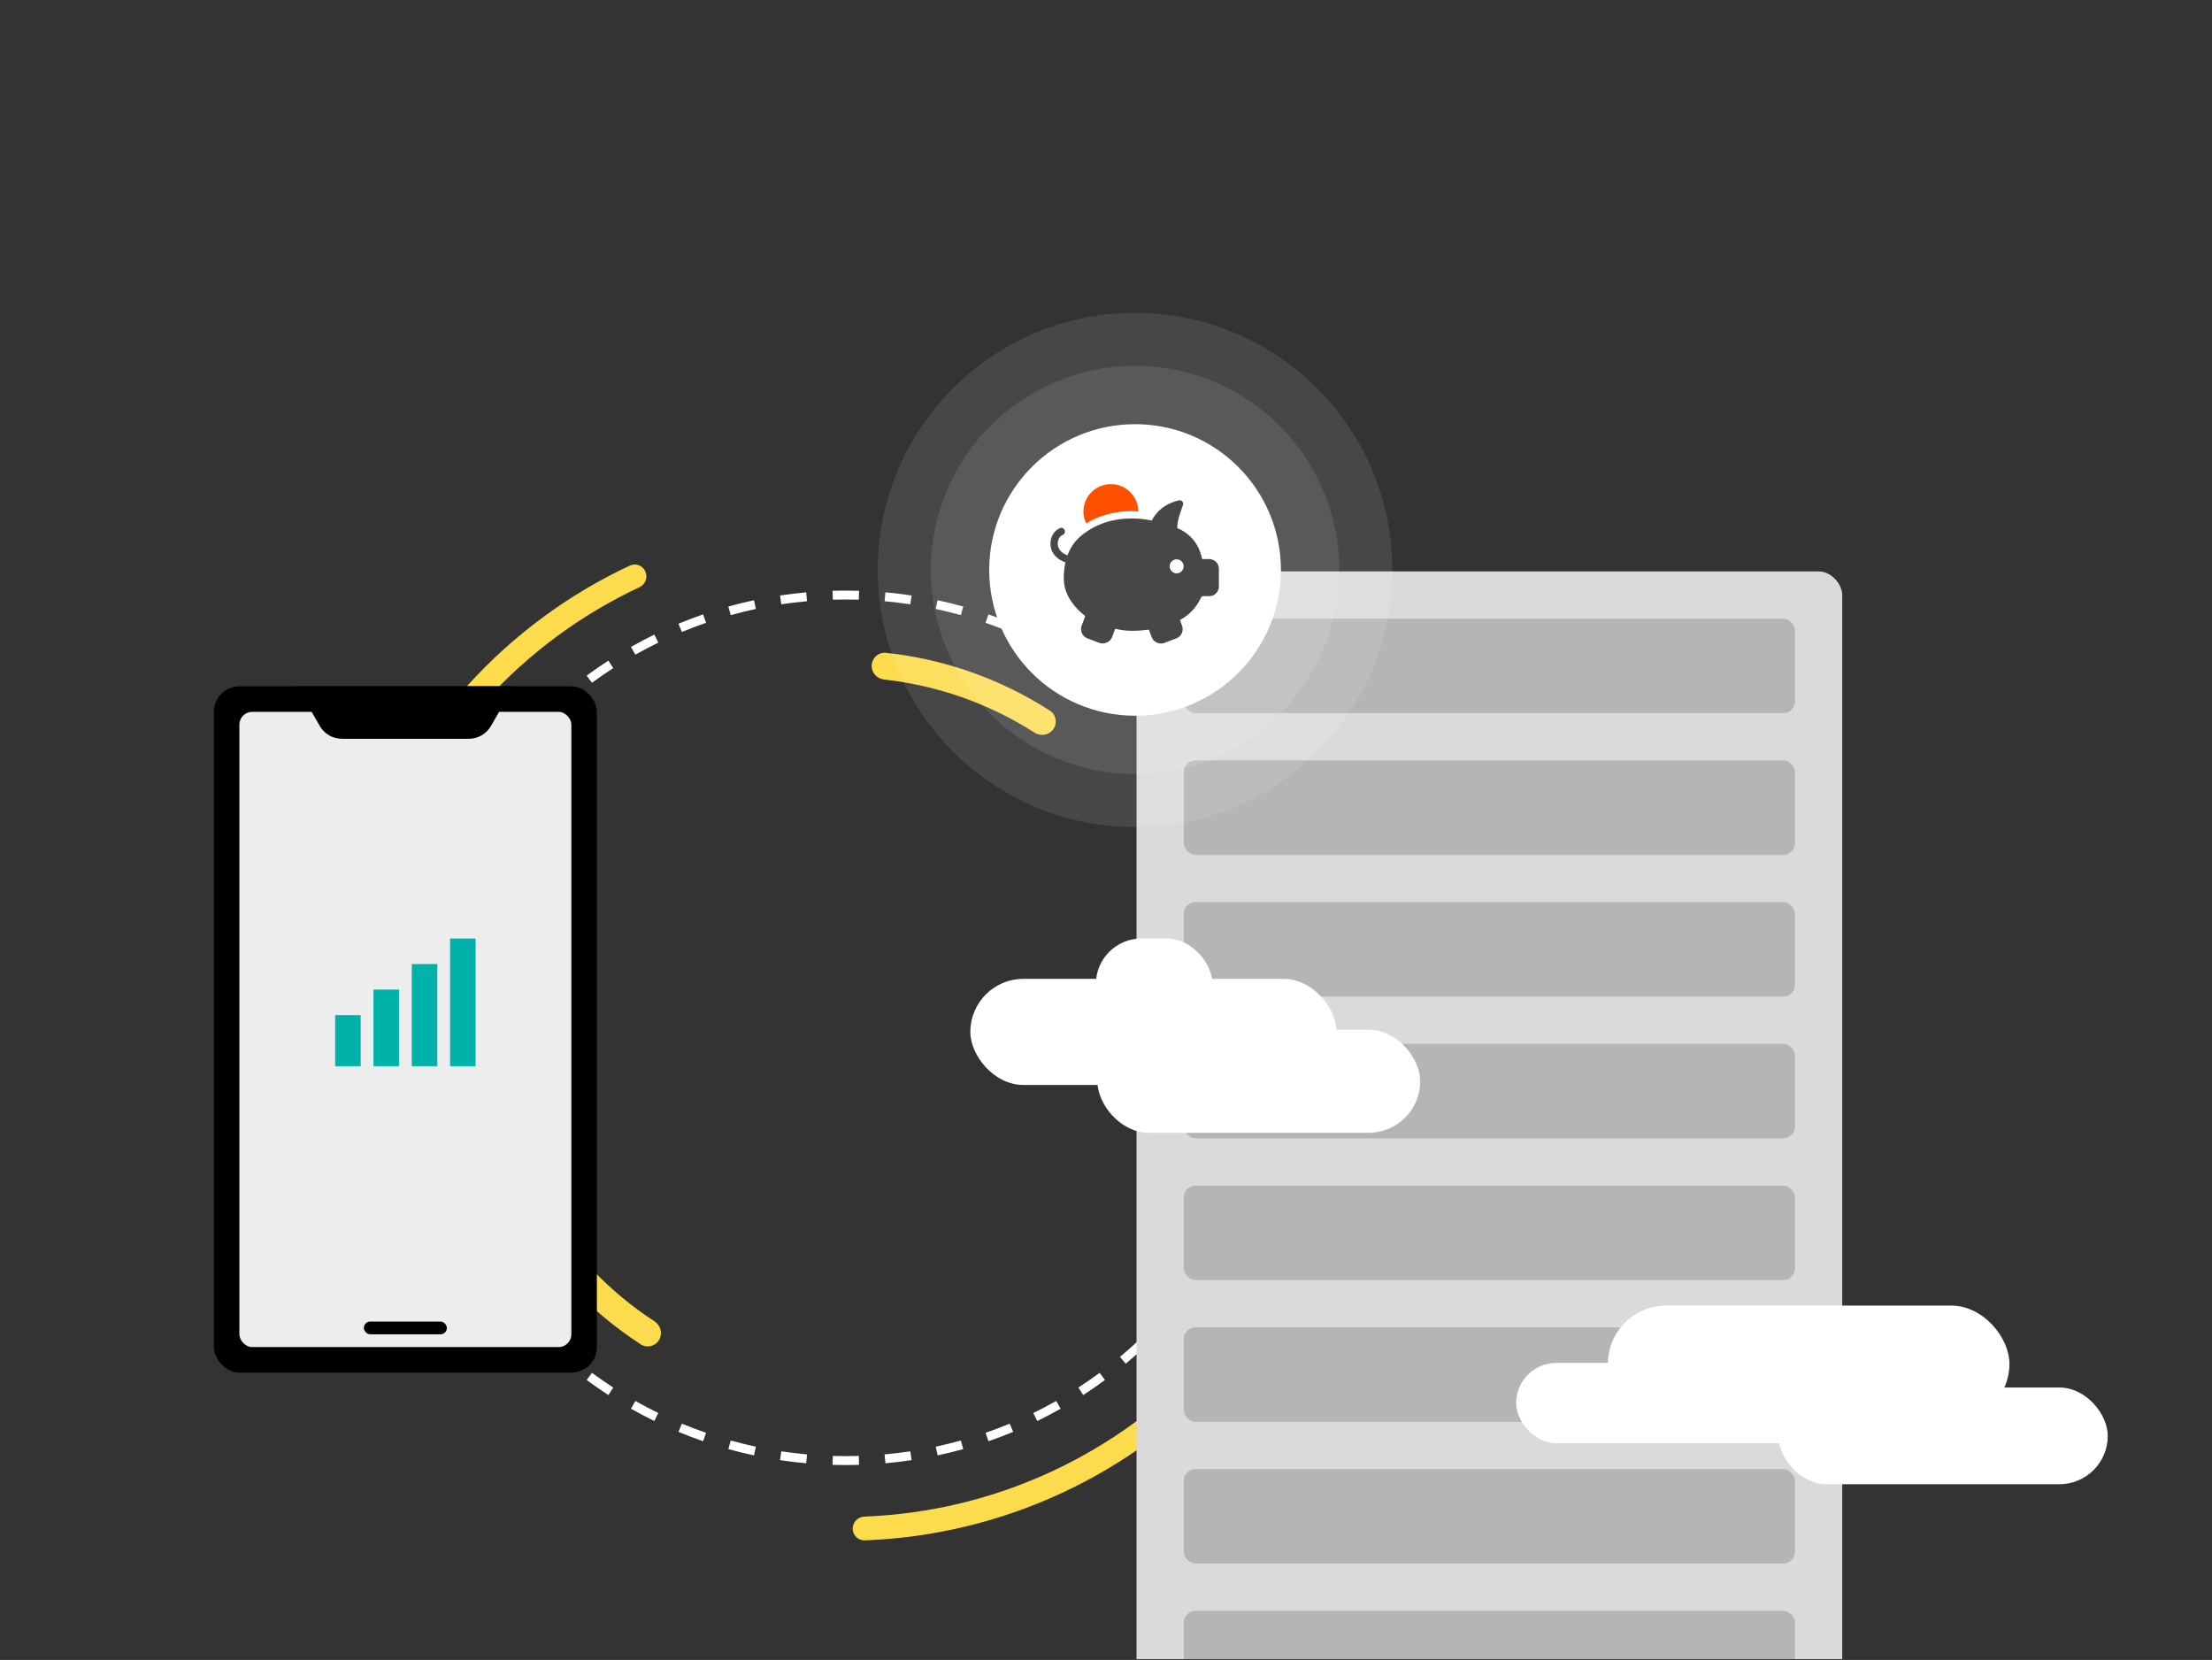 <svg width="693" height="520" viewBox="0 0 693 520" fill="none" xmlns="http://www.w3.org/2000/svg">
<rect x="0" y="0" width="693" height="520" fill="#333333" stroke="none"/>
<g clip-path="url(#clip0_908_13797)">
<path d="M383.402 424.99C384.953 426.34 385.12 428.694 383.735 430.214C369.359 445.988 351.976 458.749 332.593 467.74C313.21 476.731 292.24 481.761 270.913 482.549C268.858 482.625 267.168 480.977 267.14 478.921C267.112 476.865 268.756 475.181 270.81 475.102C291.09 474.33 311.027 469.536 329.46 460.986C347.892 452.436 364.429 440.31 378.116 425.326C379.503 423.808 381.851 423.641 383.402 424.99Z" fill="#FCDC4D"/>
<path fill-rule="evenodd" clip-rule="evenodd" d="M401.896 326.13L400.499 326.088L399.102 326.046C399.142 324.697 399.163 323.342 399.163 321.982C399.163 320.623 399.142 319.268 399.102 317.918L400.499 317.877L401.896 317.835C401.937 319.212 401.957 320.595 401.957 321.982C401.957 323.37 401.937 324.752 401.896 326.13ZM401.403 309.578L400.011 309.703L398.62 309.828C398.377 307.122 398.054 304.44 397.653 301.784L399.034 301.575L400.416 301.367C400.826 304.079 401.155 306.816 401.403 309.578ZM398.933 293.223L397.567 293.515L396.2 293.807C395.633 291.153 394.987 288.528 394.266 285.935L395.612 285.56L396.958 285.185C397.695 287.833 398.354 290.513 398.933 293.223ZM394.499 277.285L393.178 277.741L391.857 278.197C390.973 275.635 390.014 273.109 388.982 270.621L390.273 270.086L391.564 269.55C392.617 272.091 393.596 274.67 394.499 277.285ZM388.163 262.007L386.907 262.619L385.652 263.232C384.464 260.798 383.206 258.406 381.878 256.057L383.095 255.369L384.311 254.682C385.666 257.079 386.951 259.522 388.163 262.007ZM380.024 247.604L378.851 248.364L377.678 249.124C376.207 246.854 374.669 244.63 373.068 242.457L374.193 241.628L375.317 240.799C376.952 243.017 378.522 245.287 380.024 247.604ZM370.21 234.288L369.137 235.184L368.064 236.079C366.332 234.003 364.538 231.98 362.686 230.012L363.703 229.054L364.72 228.096C366.611 230.104 368.442 232.169 370.21 234.288ZM358.869 222.245L357.911 223.263L356.953 224.28C354.986 222.427 352.963 220.634 350.887 218.902L351.782 217.829L352.677 216.756C354.796 218.524 356.861 220.354 358.869 222.245ZM346.166 211.648L345.337 212.773L344.508 213.898C342.335 212.296 340.112 210.758 337.841 209.287L338.601 208.115L339.361 206.942C341.679 208.443 343.948 210.013 346.166 211.648ZM332.284 202.654L331.596 203.871L330.908 205.087C328.56 203.76 326.167 202.501 323.733 201.314L324.346 200.058L324.959 198.802C327.443 200.014 329.886 201.299 332.284 202.654ZM317.415 195.402L316.88 196.693L316.345 197.983C313.856 196.951 311.33 195.992 308.769 195.109L309.225 193.788L309.68 192.467C312.295 193.369 314.875 194.348 317.415 195.402ZM301.78 190.007L301.405 191.353L301.031 192.7C298.438 191.978 295.812 191.332 293.158 190.765L293.45 189.399L293.742 188.032C296.452 188.611 299.132 189.27 301.78 190.007ZM285.599 186.549L285.39 187.931L285.181 189.313C282.525 188.912 279.843 188.589 277.138 188.346L277.263 186.954L277.387 185.562C280.149 185.81 282.887 186.14 285.599 186.549ZM269.13 185.07C267.753 185.029 266.37 185.008 264.983 185.008C263.596 185.008 262.213 185.029 260.836 185.07L260.877 186.466L260.919 187.863C262.269 187.823 263.623 187.803 264.983 187.803C266.343 187.803 267.697 187.823 269.047 187.863L269.089 186.466L269.13 185.07ZM252.579 185.562L252.704 186.954L252.828 188.346C250.123 188.589 247.441 188.912 244.785 189.313L244.576 187.931L244.368 186.549C247.079 186.14 249.817 185.81 252.579 185.562ZM236.224 188.032L236.516 189.399L236.808 190.765C234.154 191.332 231.529 191.978 228.935 192.7L228.561 191.353L228.186 190.007C230.834 189.27 233.514 188.611 236.224 188.032ZM220.286 192.467L220.742 193.788L221.197 195.109C218.636 195.992 216.11 196.951 213.622 197.983L213.086 196.693L212.551 195.402C215.092 194.348 217.671 193.369 220.286 192.467ZM205.008 198.802L205.62 200.058L206.233 201.314C203.799 202.501 201.406 203.76 199.058 205.087L198.37 203.871L197.683 202.654C200.08 201.299 202.523 200.014 205.008 198.802ZM190.605 206.942L191.365 208.115L192.125 209.287C189.854 210.758 187.631 212.296 185.458 213.898L184.629 212.773L183.8 211.648C186.018 210.013 188.287 208.443 190.605 206.942ZM177.289 216.756L178.184 217.829L179.08 218.902C177.003 220.634 174.98 222.427 173.013 224.28L172.055 223.263L171.097 222.245C173.105 220.354 175.17 218.524 177.289 216.756ZM165.246 228.096L166.263 229.054L167.281 230.012C165.428 231.98 163.634 234.003 161.902 236.079L160.829 235.184L159.756 234.288C161.524 232.169 163.355 230.104 165.246 228.096ZM154.649 240.799L155.774 241.628L156.898 242.457C155.297 244.63 153.759 246.854 152.288 249.124L151.115 248.364L149.942 247.604C151.444 245.287 153.014 243.017 154.649 240.799ZM145.655 254.682L146.871 255.369L148.088 256.057C146.761 258.406 145.502 260.798 144.315 263.232L143.059 262.619L141.803 262.007C143.015 259.522 144.3 257.08 145.655 254.682ZM138.402 269.55L139.693 270.086L140.984 270.621C139.952 273.109 138.993 275.635 138.109 278.197L136.788 277.741L135.467 277.285C136.37 274.67 137.349 272.091 138.402 269.55ZM133.008 285.185L134.354 285.56L135.7 285.935C134.979 288.528 134.333 291.153 133.766 293.807L132.4 293.515L131.033 293.223C131.612 290.513 132.271 287.833 133.008 285.185ZM129.55 301.367L130.932 301.575L132.313 301.784C131.912 304.44 131.589 307.122 131.346 309.828L129.955 309.703L128.563 309.578C128.811 306.816 129.141 304.079 129.55 301.367ZM128.07 317.835C128.029 319.213 128.009 320.595 128.009 321.982C128.009 323.37 128.029 324.752 128.07 326.13L129.467 326.088L130.864 326.046C130.824 324.697 130.804 323.342 130.804 321.982C130.804 320.623 130.824 319.268 130.864 317.918L129.467 317.877L128.07 317.835ZM128.563 334.387L129.955 334.262L131.346 334.137C131.589 336.842 131.912 339.524 132.313 342.181L130.932 342.389L129.55 342.598C129.141 339.886 128.811 337.148 128.563 334.387ZM131.033 350.742L132.4 350.45L133.766 350.158C134.333 352.812 134.979 355.437 135.7 358.03L134.354 358.405L133.008 358.779C132.271 356.131 131.612 353.451 131.033 350.742ZM135.467 366.68L136.788 366.224L138.109 365.768C138.993 368.329 139.952 370.855 140.984 373.344L139.693 373.879L138.402 374.414C137.349 371.874 136.37 369.295 135.467 366.68ZM141.803 381.958L143.059 381.345L144.315 380.733C145.502 383.166 146.761 385.559 148.088 387.908L146.872 388.595L145.655 389.283C144.3 386.885 143.015 384.443 141.803 381.958ZM149.943 396.36L151.115 395.601L152.288 394.841C153.759 397.111 155.297 399.334 156.898 401.508L155.774 402.337L154.649 403.166C153.014 400.947 151.444 398.678 149.943 396.36ZM159.756 409.676L160.829 408.781L161.902 407.886C163.634 409.962 165.428 411.985 167.281 413.952L166.263 414.91L165.246 415.868C163.355 413.86 161.524 411.795 159.756 409.676ZM171.097 421.719L172.055 420.702L173.013 419.685C174.98 421.537 177.003 423.331 179.08 425.063L178.184 426.136L177.289 427.209C175.17 425.441 173.105 423.61 171.097 421.719ZM183.8 432.317L184.629 431.192L185.458 430.067C187.631 431.669 189.854 433.206 192.125 434.677L191.365 435.85L190.605 437.023C188.287 435.521 186.018 433.952 183.8 432.317ZM197.683 441.31L198.37 440.094L199.058 438.877C201.406 440.205 203.799 441.464 206.233 442.651L205.62 443.907L205.008 445.163C202.523 443.951 200.08 442.666 197.683 441.31ZM212.551 448.563L213.086 447.272L213.622 445.981C216.11 447.013 218.636 447.972 221.197 448.856L220.742 450.177L220.286 451.498C217.671 450.596 215.092 449.616 212.551 448.563ZM228.186 453.958L228.561 452.611L228.935 451.265C231.529 451.987 234.154 452.632 236.808 453.199L236.516 454.566L236.224 455.932C233.514 455.353 230.834 454.694 228.186 453.958ZM244.368 457.415L244.576 456.034L244.785 454.652C247.441 455.053 250.123 455.376 252.828 455.619L252.704 457.011L252.579 458.402C249.817 458.155 247.079 457.825 244.368 457.415ZM260.836 458.895L260.877 457.498L260.919 456.101C262.269 456.142 263.623 456.162 264.983 456.162C266.343 456.162 267.697 456.142 269.047 456.101L269.089 457.498L269.13 458.895C267.753 458.936 266.37 458.957 264.983 458.957C263.596 458.957 262.213 458.936 260.836 458.895ZM277.388 458.402L277.263 457.011L277.138 455.619C279.843 455.376 282.525 455.053 285.181 454.652L285.39 456.034L285.599 457.415C282.887 457.825 280.149 458.155 277.388 458.402ZM293.742 455.932L293.45 454.566L293.158 453.199C295.812 452.632 298.438 451.987 301.031 451.265L301.405 452.611L301.78 453.958C299.132 454.694 296.452 455.353 293.742 455.932ZM309.68 451.498L309.225 450.177L308.769 448.856C311.33 447.972 313.856 447.013 316.345 445.981L316.88 447.272L317.415 448.563C314.875 449.616 312.295 450.596 309.68 451.498ZM324.959 445.163L324.346 443.907L323.733 442.651C326.167 441.464 328.56 440.205 330.908 438.877L331.596 440.094L332.284 441.31C329.886 442.666 327.443 443.951 324.959 445.163ZM339.361 437.023L338.601 435.85L337.841 434.677C340.112 433.206 342.335 431.669 344.508 430.067L345.337 431.192L346.167 432.317C343.948 433.952 341.679 435.521 339.361 437.023ZM352.677 427.209L351.782 426.136L350.887 425.063C352.963 423.331 354.986 421.537 356.953 419.685L357.911 420.702L358.869 421.719C356.861 423.61 354.796 425.441 352.677 427.209ZM364.72 415.868L363.703 414.91L362.686 413.952C364.538 411.985 366.332 409.962 368.064 407.886L369.137 408.781L370.21 409.676C368.442 411.795 366.611 413.86 364.72 415.868ZM375.317 403.166L374.193 402.337L373.068 401.508C374.669 399.334 376.207 397.111 377.678 394.841L378.851 395.6L380.024 396.36C378.522 398.678 376.952 400.947 375.317 403.166ZM384.311 389.283L383.095 388.595L381.878 387.908C383.206 385.559 384.464 383.166 385.652 380.733L386.907 381.345L388.163 381.958C386.951 384.443 385.666 386.885 384.311 389.283ZM391.564 374.414L390.273 373.879L388.982 373.344C390.014 370.855 390.973 368.329 391.857 365.768L393.178 366.224L394.499 366.68C393.596 369.295 392.617 371.874 391.564 374.414ZM396.958 358.779L395.612 358.405L394.266 358.03C394.987 355.437 395.633 352.812 396.2 350.158L397.567 350.45L398.933 350.742C398.354 353.451 397.695 356.131 396.958 358.779ZM400.416 342.598L399.034 342.389L397.653 342.181C398.054 339.524 398.377 336.842 398.62 334.137L400.011 334.262L401.403 334.387C401.155 337.148 400.826 339.886 400.416 342.598Z" fill="white"/>
<path d="M206.477 419.773C205.288 421.761 202.708 422.414 200.763 421.155C185.318 411.154 172.421 397.682 163.103 381.815C161.93 379.818 162.695 377.269 164.733 376.167C166.771 375.066 169.309 375.83 170.487 377.824C179.082 392.367 190.918 404.732 205.073 413.952C207.014 415.216 207.667 417.785 206.477 419.773Z" fill="#FCDC4D"/>
<path d="M116.583 273.496C114.639 272.86 113.574 270.768 114.254 268.839C121.313 248.819 132.294 230.393 146.567 214.646C160.841 198.899 178.103 186.167 197.336 177.182C199.189 176.317 201.376 177.172 202.198 179.044C203.02 180.916 202.167 183.097 200.315 183.964C182.036 192.529 165.628 204.645 152.054 219.62C138.481 234.594 128.029 252.11 121.296 271.14C120.614 273.068 118.527 274.131 116.583 273.496Z" fill="#FCDC4D"/>
<path d="M273.091 208.315C273.256 206.005 275.264 204.257 277.567 204.504C295.863 206.464 313.45 212.67 328.924 222.628C330.872 223.882 331.338 226.502 330.016 228.405C328.694 230.307 326.085 230.77 324.133 229.522C309.903 220.418 293.762 214.722 276.97 212.877C274.668 212.624 272.927 210.626 273.091 208.315Z" fill="#FCDC4D"/>
<rect x="356.069" y="179" width="221.087" height="458.825" rx="7.4" fill="#DADADA"/>
<rect x="370.87" y="193.801" width="191.485" height="29.602" rx="3.7" fill="#B5B5B5"/>
<rect x="370.87" y="238.203" width="191.485" height="29.602" rx="3.7" fill="#B5B5B5"/>
<rect x="370.87" y="282.605" width="191.485" height="29.602" rx="3.7" fill="#B5B5B5"/>
<rect x="370.87" y="327.008" width="191.485" height="29.602" rx="3.7" fill="#B5B5B5"/>
<rect x="370.87" y="371.41" width="191.485" height="29.602" rx="3.7" fill="#B5B5B5"/>
<rect x="370.87" y="415.813" width="191.485" height="29.602" rx="3.7" fill="#B5B5B5"/>
<rect x="370.87" y="460.215" width="191.485" height="29.602" rx="3.7" fill="#B5B5B5"/>
<rect x="370.87" y="504.617" width="191.485" height="29.602" rx="3.7" fill="#B5B5B5"/>
<rect x="503.75" y="409" width="125.785" height="36.452" rx="18.226" fill="white"/>
<rect x="557.146" y="434.67" width="103.195" height="30.291" rx="15.146" fill="white"/>
<rect x="475" y="426.969" width="94.981" height="25.157" rx="12.579" fill="white"/>
<rect x="304" y="306.642" width="114.714" height="33.244" rx="16.622" fill="white"/>
<rect x="343.799" y="322.562" width="101.136" height="32.307" rx="16.154" fill="white"/>
<rect x="343.331" y="294" width="36.521" height="28.561" rx="14.281" fill="white"/>
<path opacity="0.1" d="M355.605 259.087C400.12 259.087 436.209 223.023 436.209 178.538C436.209 134.054 400.12 98 355.605 98C311.089 98 275 134.064 275 178.549C275 223.033 311.089 259.098 355.605 259.098V259.087Z" fill="white"/>
<path opacity="0.1" d="M355.605 242.483C390.942 242.483 419.583 213.861 419.583 178.549C419.583 143.236 390.942 114.604 355.605 114.604C320.268 114.604 291.615 143.236 291.615 178.549C291.615 213.861 320.257 242.483 355.594 242.483H355.605Z" fill="white"/>
<path d="M355.605 224.215C380.85 224.215 401.302 203.766 401.302 178.549C401.302 153.332 380.839 132.883 355.605 132.883C330.37 132.883 309.907 153.332 309.907 178.549C309.907 203.766 330.37 224.215 355.605 224.215Z" fill="white"/>
<path d="M369.566 156.717C369.463 156.712 369.347 156.726 369.244 156.753C365.341 157.734 362.563 159.786 360.82 163.062C358.804 162.636 356.743 162.416 354.619 162.416C348.579 162.416 343.48 164.106 339.062 167.542C336.96 169.178 335.406 171.369 334.438 173.959C333.528 173.641 331.391 172.664 331.391 170.267C331.391 169.025 331.969 167.995 332.932 167.578C333.515 167.327 333.792 166.655 333.542 166.073C333.291 165.49 332.614 165.212 332.036 165.463C330.248 166.234 329.097 168.129 329.097 170.267C329.097 173.757 331.902 175.558 333.792 176.181C333.398 177.906 333.21 179.761 333.291 181.737C333.515 187.047 337.332 190.869 339.671 192.742C339.994 192.988 339.985 192.979 339.886 193.28C339.532 194.359 338.9 195.919 338.883 195.968C338.587 196.748 338.614 197.608 338.954 198.37C339.295 199.131 339.895 199.687 340.675 199.983L344.367 201.381C345.931 201.977 347.826 201.139 348.418 199.588C348.418 199.588 348.879 198.325 349.278 197.258C349.318 197.151 349.358 197.066 349.385 197.007C349.547 197.03 349.793 197.066 350.031 197.115C350.958 197.308 352.361 197.617 354.619 197.617C356.649 197.617 358.006 197.464 358.92 197.366C359.346 197.321 359.669 197.258 359.924 197.258C359.942 197.294 359.973 197.344 359.996 197.402C360.363 198.508 360.816 199.588 360.82 199.588C361.273 200.794 362.433 201.596 363.724 201.596C364.104 201.596 364.481 201.515 364.835 201.381L368.527 199.983C369.307 199.687 369.907 199.131 370.248 198.37C370.588 197.608 370.615 196.739 370.319 195.968L369.746 194.427C369.723 194.368 369.705 194.337 369.674 194.283C369.674 194.283 369.696 194.207 369.889 194.104C372.6 192.63 374.782 190.318 376.162 187.437C376.417 186.899 376.525 186.756 376.987 186.756H378.85C380.508 186.756 381.862 185.402 381.862 183.745V178.153C381.862 176.49 380.508 175.142 378.85 175.142H376.987C376.789 175.142 376.664 175.097 376.592 175.07C376.27 173.224 374.822 167.905 368.814 165.427C368.881 163.209 369.445 161.399 370.606 158.258C370.754 157.859 370.673 157.394 370.391 157.075C370.176 156.838 369.876 156.726 369.566 156.717ZM368.634 175.213C369.844 175.213 370.821 176.19 370.821 177.4C370.821 178.61 369.844 179.622 368.634 179.622C367.42 179.622 366.448 178.614 366.448 177.4C366.448 176.19 367.42 175.213 368.634 175.213Z" fill="#474747"/>
<path d="M348.023 151.663C343.278 151.663 339.42 155.52 339.42 160.266C339.42 161.56 339.72 162.802 340.28 163.958C344.483 161.408 349.197 160.122 354.618 160.122C355.295 160.122 355.954 160.189 356.626 160.23C356.599 155.507 352.75 151.663 348.023 151.663Z" fill="#FE5000"/>
<g clip-path="url(#clip1_908_13797)">
<rect x="67" y="215" width="120" height="215" rx="8" fill="black"/>
<rect x="75" y="223" width="104" height="199" rx="4" fill="#EDEDED"/>
<path d="M80.309 193C78.88 190.525 78.88 187.475 80.309 185L100.191 150.565C101.62 148.09 104.261 146.565 107.119 146.565L146.881 146.565C149.739 146.565 152.38 148.09 153.809 150.565L173.691 185C175.12 187.475 175.12 190.525 173.691 193L153.809 227.435C152.38 229.91 149.739 231.435 146.881 231.435L107.119 231.435C104.261 231.435 101.62 229.91 100.191 227.435L80.309 193Z" fill="black"/>
<rect x="114" y="414" width="26" height="4" rx="2" fill="black"/>
<rect x="129" y="302" width="8" height="32" fill="#00B2A9"/>
<rect x="141" y="294" width="8" height="40" fill="#00B2A9"/>
<rect x="105" y="318" width="8" height="16" fill="#00B2A9"/>
<rect x="117" y="310" width="8" height="24" fill="#00B2A9"/>
</g>
</g>
<defs>
<clipPath id="clip0_908_13797">
<rect width="693" height="519.75" fill="white"/>
</clipPath>
<clipPath id="clip1_908_13797">
<rect width="120" height="215" fill="white" transform="translate(67 215)"/>
</clipPath>
</defs>
</svg>
